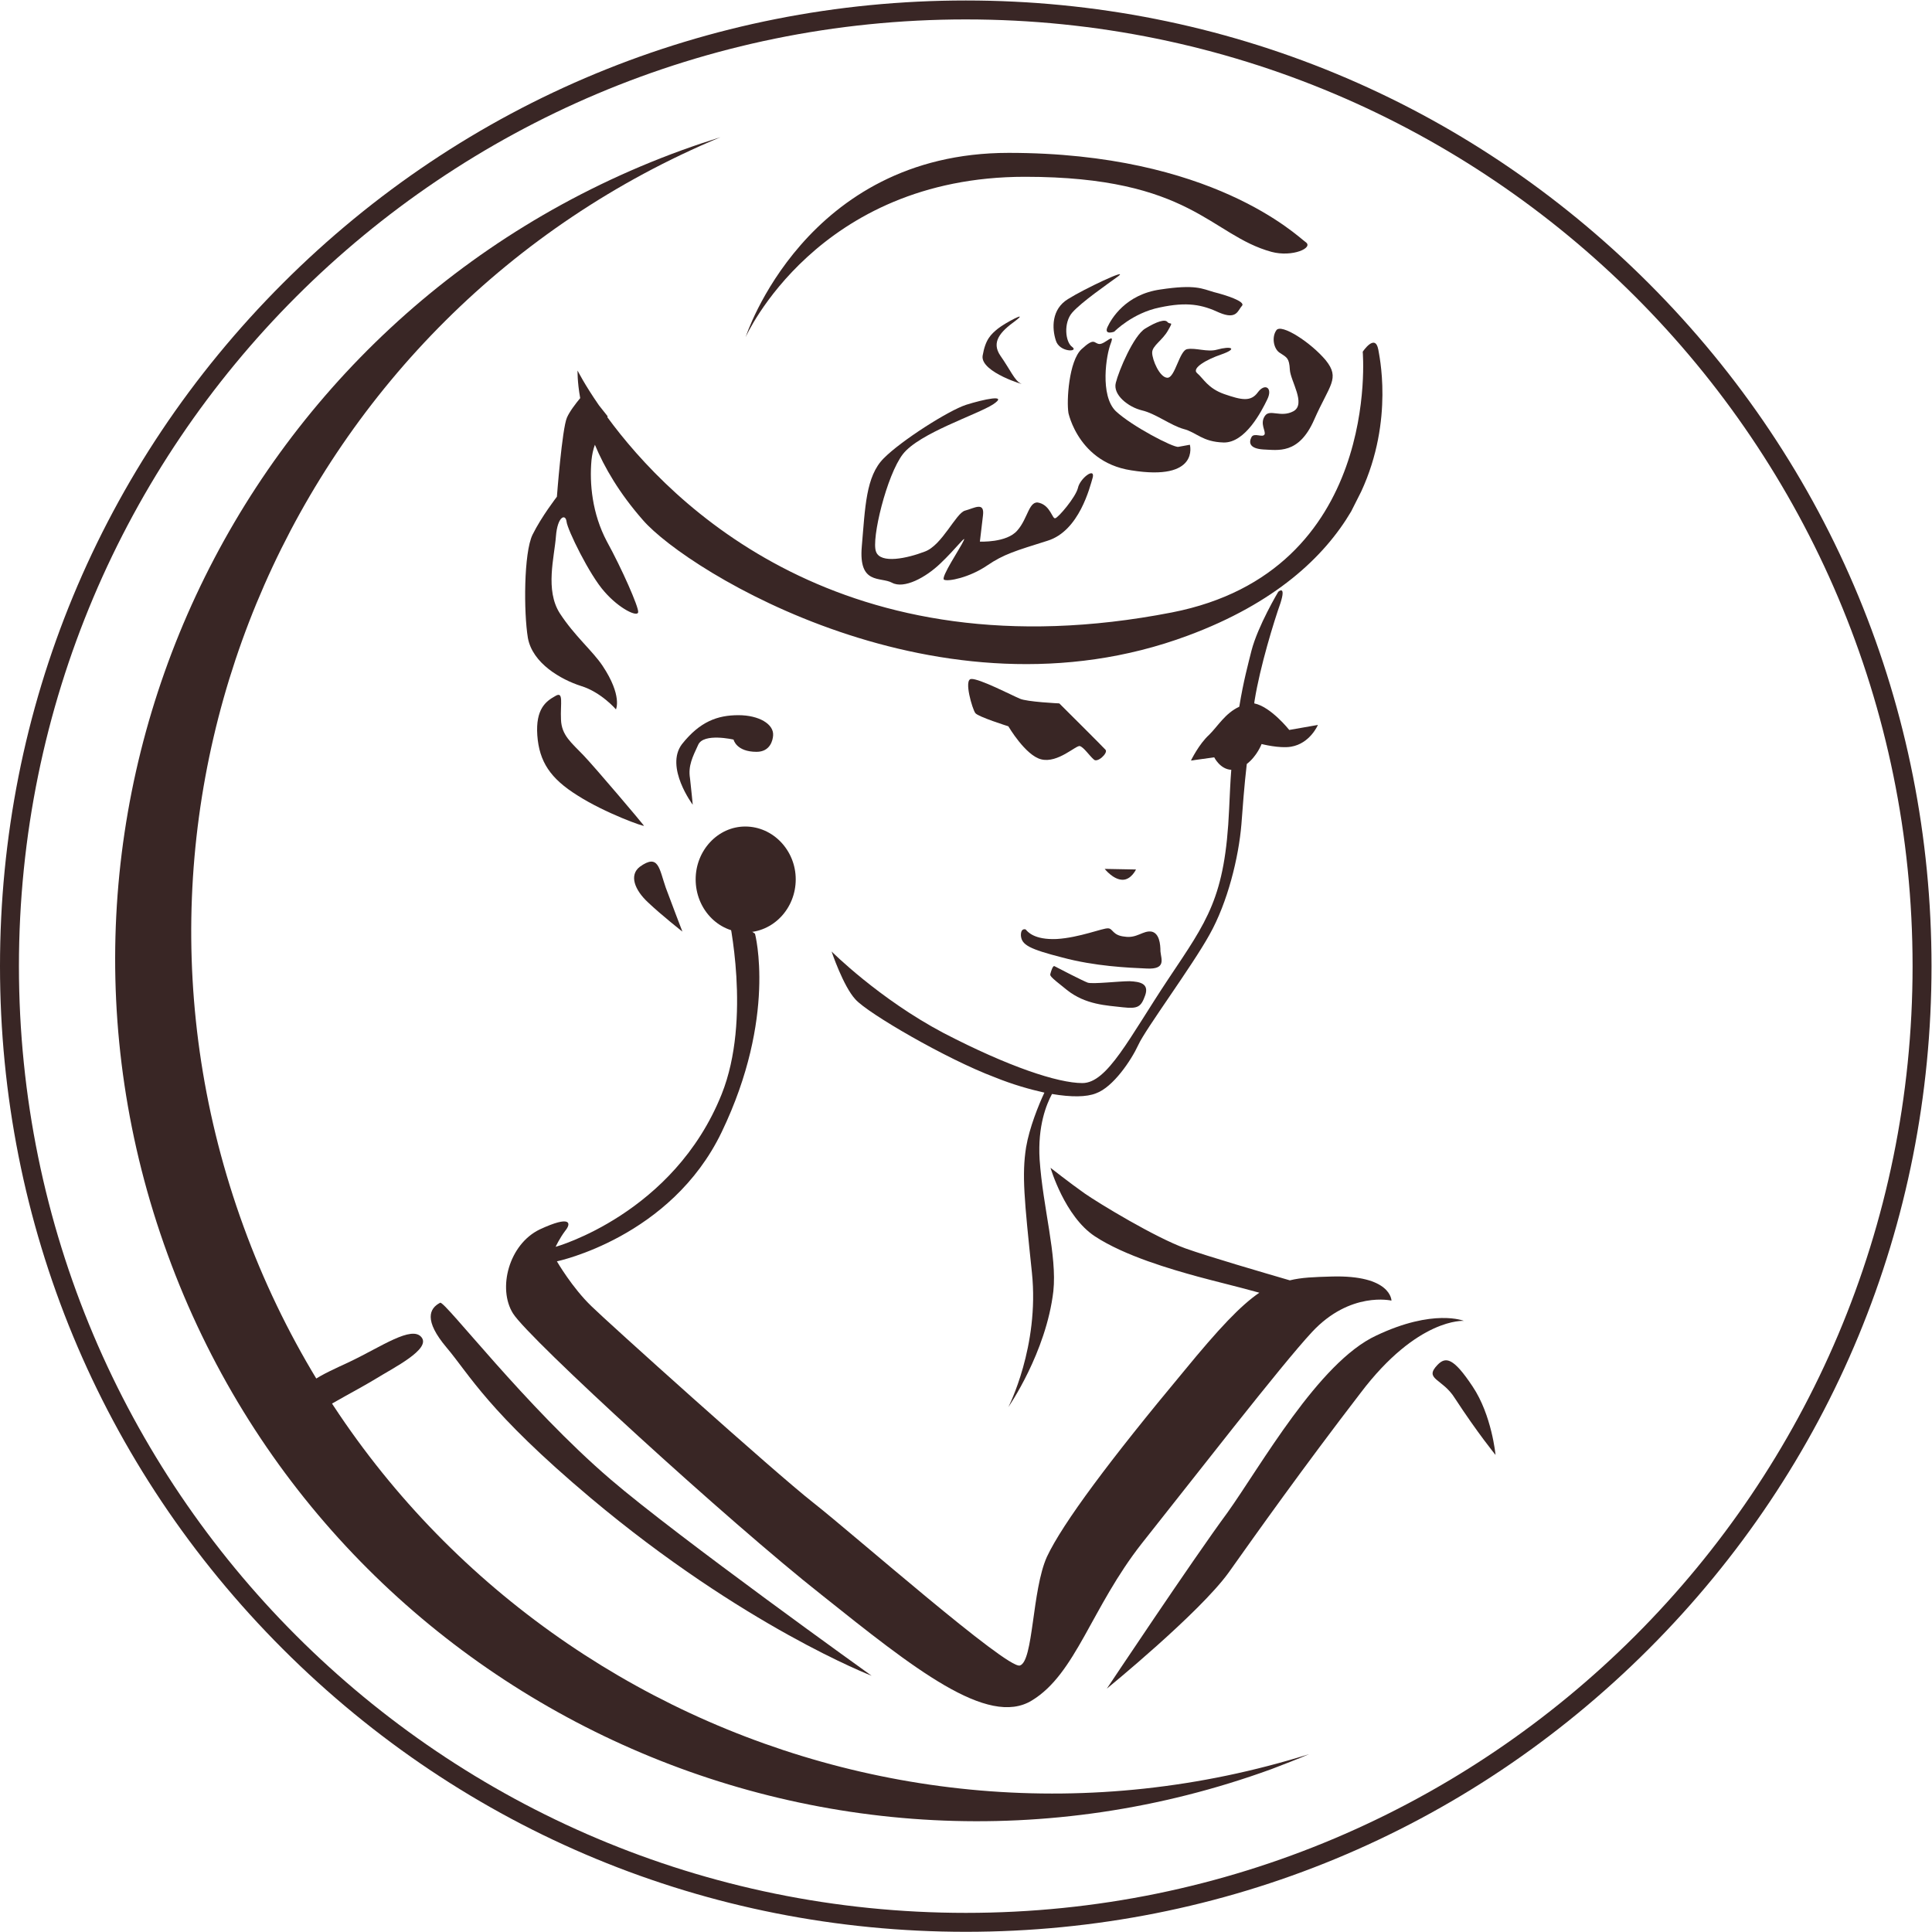 <?xml version="1.0" encoding="UTF-8" standalone="no"?>
<svg
   xmlns:dc="http://purl.org/dc/elements/1.1/"
   xmlns:cc="http://creativecommons.org/ns#"
   xmlns:rdf="http://www.w3.org/1999/02/22-rdf-syntax-ns#"
   xmlns:svg="http://www.w3.org/2000/svg"
   xmlns="http://www.w3.org/2000/svg"
   viewBox="0 0 408 407.959"
   height="407.959"
   width="408"
   xml:space="preserve"
   id="svg2"
   version="1.1"><defs
     id="defs6"><clipPath
       id="clipPath18"
       clipPathUnits="userSpaceOnUse"><path
         id="path16"
         d="M 0,305.969 H 306 V 0 H 0 Z" /></clipPath></defs><g
     transform="matrix(1.333,0,0,-1.333,0,407.959)"
     id="g10"><g
       id="g12"><g
         clip-path="url(#clipPath18)"
         id="g14"><g
           transform="translate(153.016,305.969)"
           id="g20"><path
             id="path22"
             style="fill:#392625;fill-opacity:1;fill-rule:nonzero;stroke:none"
             d="m 0,0 c -40.889,0 -79.32,-15.913 -108.215,-44.808 -28.89,-28.89 -44.801,-67.308 -44.801,-108.176 0,-40.872 15.911,-79.29 44.801,-108.18 28.894,-28.893 67.325,-44.805 108.215,-44.805 40.87,0 79.29,15.912 108.183,44.806 28.89,28.892 44.801,67.31 44.801,108.179 0,40.865 -15.911,79.283 -44.801,108.176 C 79.289,-15.913 40.869,0 0,0 m 0,-3 c 82.85,0 149.984,-67.15 149.984,-149.984 0,-82.842 -67.134,-149.985 -149.984,-149.985 -82.896,0 -150.016,67.143 -150.016,149.985 C -150.016,-70.15 -82.896,-3 0,-3" /></g><g
           transform="translate(196.748,257.584)"
           id="g24"><path
             id="path26"
             style="fill:#392625;fill-opacity:1;fill-rule:nonzero;stroke:none"
             d="m 0,0 c -0.664,-0.733 -0.818,-2.23 -3.565,-1.073 -2.733,1.274 -5.08,1.76 -9.449,0.826 -4.322,-0.872 -7.209,-3.836 -7.209,-3.836 0,0 -1.651,-0.61 -1.08,0.718 0.602,1.304 2.856,5.187 8.398,5.966 5.573,0.841 6.607,0.116 8.474,-0.417 C -2.655,1.745 0.694,0.687 0,0" /></g><g
           transform="translate(26.541,107.361)"
           id="g28"><path
             id="path30"
             style="fill:#392625;fill-opacity:1;fill-rule:nonzero;stroke:none"
             d="m 0,0 c 25.749,-70.809 104.076,-107.356 174.9,-81.583 1.992,0.771 3.967,1.512 5.943,2.361 C 111.67,-100.903 37.08,-64.387 12.041,4.384 -13.044,73.217 20.732,149.058 87.589,176.945 85.567,176.312 83.606,175.656 81.491,174.892 10.698,149.135 -25.841,70.847 0,0" /></g><g
           transform="translate(85.525,111.282)"
           id="g32"><path
             id="path34"
             style="fill:#392625;fill-opacity:1;fill-rule:nonzero;stroke:none"
             d="M 0,0 C 4.986,2.315 5.002,0.957 4.014,-0.232 3.072,-1.498 2.501,-2.763 2.501,-2.763 c 0,0 18.709,5.202 26.304,24.181 4.786,11.957 1.066,28.296 1.066,28.296 l 4.214,-2.871 c 0,0 3.504,-13.168 -5.28,-31.429 C 20.763,-1.312 2.702,-5.063 2.702,-5.063 c 0,0 2.408,-4.168 5.48,-7.117 2.269,-2.254 28.836,-26.181 35.196,-31.167 6.406,-5.032 30.58,-26.304 32.664,-25.748 2.177,0.648 1.899,11.932 4.292,17.227 2.485,5.295 10.018,15.391 21.766,29.485 5.495,6.699 8.907,10.311 11.886,12.349 -2.84,0.803 -7.194,1.852 -9.787,2.563 -4.045,1.111 -11.547,3.257 -16.27,6.375 -4.786,3.149 -7.025,10.852 -7.025,10.852 0,0 3.073,-2.416 5.372,-4.037 2.331,-1.628 11.27,-7.031 15.994,-8.729 3.626,-1.297 12.365,-3.844 16.547,-5.064 1.869,0.463 3.891,0.526 6.546,0.603 9.555,0.293 9.555,-3.814 9.555,-3.814 0,0 -6.529,1.544 -12.596,-4.985 -4.863,-5.218 -18.864,-23.311 -26.922,-33.437 -8.043,-10.219 -10.466,-20.701 -17.459,-24.93 -6.993,-4.292 -18.74,5.109 -33.328,16.749 -14.588,11.5 -46.434,40.614 -48.873,44.581 C -6.715,-9.371 -4.924,-2.362 0,0" /></g><g
           transform="translate(204.25,190.403)"
           id="g36"><path
             id="path38"
             style="fill:#392625;fill-opacity:1;fill-rule:nonzero;stroke:none"
             d="m 0,0 c 0,0 -2.917,3.682 -5.541,4.207 0,0.154 0.03,0.347 0.062,0.517 0.848,5.287 3.056,12.488 4.09,15.39 0.926,2.926 -0.355,1.776 -0.355,1.776 0,0 -3.227,-5.396 -4.245,-9.34 -0.494,-1.999 -1.266,-4.785 -1.93,-8.868 -2.238,-1.035 -3.395,-3.088 -4.769,-4.446 -1.622,-1.466 -2.887,-4.083 -2.887,-4.083 l 3.689,0.509 c 0,0 0.926,-1.898 2.701,-1.975 -0.154,-1.907 -0.231,-3.929 -0.339,-6.191 -0.633,-14.094 -3.443,-17.667 -9.664,-26.991 -6.174,-9.293 -9.617,-16.448 -13.583,-16.448 -3.891,0 -11.733,2.601 -21.999,7.934 -10.219,5.396 -17.736,12.913 -17.736,12.913 0,0 1.837,-5.503 3.781,-7.594 1.914,-2.169 14.388,-9.448 22.076,-12.335 2.917,-1.181 5.556,-1.914 7.857,-2.431 -0.896,-1.898 -2.378,-5.55 -2.902,-8.668 -0.68,-4.353 -0.294,-8.182 0.925,-19.852 1.22,-11.685 -3.735,-21.302 -3.735,-21.302 0,0 5.989,8.597 7.132,18.369 0.601,5.681 -1.651,13.183 -2.177,20.855 -0.324,5.326 1.08,8.745 1.961,10.382 3.041,-0.517 5.464,-0.502 6.977,0.108 2.717,0.98 5.573,5.225 6.7,7.672 1.096,2.447 8.52,12.473 11.284,17.475 2.871,5.102 4.615,12.226 5.048,17.482 0.185,2.508 0.448,6.082 0.849,9.539 1.652,1.282 2.346,3.166 2.346,3.166 0,0 2.825,-0.734 4.662,-0.425 3.026,0.502 4.261,3.45 4.261,3.45 z" /></g><g
           transform="translate(119.857,186.938)"
           id="g40"><path
             id="path42"
             style="fill:#392625;fill-opacity:1;fill-rule:nonzero;stroke:none"
             d="m 0,0 c -3.226,0 -3.643,1.938 -3.643,1.938 0,0 -4.754,1.103 -5.604,-0.826 -0.864,-1.876 -1.621,-3.319 -1.296,-5.303 0.216,-1.868 0.432,-4.191 0.432,-4.191 0,0 -4.446,5.951 -1.714,9.586 2.841,3.589 5.635,4.601 8.954,4.601 C 0.371,5.805 2.748,4.4 2.625,2.609 2.578,1.83 2.162,0 0,0" /></g><g
           transform="translate(214.053,225.013)"
           id="g44"><path
             id="path46"
             style="fill:#392625;fill-opacity:1;fill-rule:nonzero;stroke:none"
             d="m 0,0 c -4.245,-7.186 -12.025,-14.526 -25.856,-19.659 -39.21,-14.611 -79.269,10.165 -86.324,18.277 -3.751,4.269 -6.143,8.382 -7.626,11.956 -0.277,-0.748 -0.447,-1.559 -0.54,-2.431 -0.34,-3.712 0.109,-8.483 2.424,-12.867 2.393,-4.345 5.063,-10.427 4.971,-11.207 -0.047,-0.872 -2.964,0.494 -5.326,3.211 -2.377,2.632 -5.897,9.872 -6.02,11.115 -0.155,1.296 -1.436,0.872 -1.683,-2.339 -0.247,-3.304 -1.745,-8.498 0.617,-12.187 2.347,-3.605 5.172,-5.928 6.761,-8.298 3.181,-4.77 2.131,-6.923 2.131,-6.923 0,0 -2.331,2.732 -5.542,3.712 -3.164,1.012 -7.687,3.581 -8.413,7.626 -0.664,4.021 -0.664,13.453 0.741,16.34 1.435,2.895 3.859,6.013 3.859,6.013 0,0 0.818,10.775 1.59,12.535 0.432,0.987 1.359,2.184 2.1,3.087 -0.479,2.686 -0.417,4.369 -0.417,4.369 0,0 1.096,-2.2 3.396,-5.519 l 1.358,-1.714 c 0,0 0,-0.077 -0.031,-0.162 10.065,-13.731 37.281,-41.093 89.427,-30.928 33.281,6.499 30.24,41.302 30.24,41.302 0,0 1.976,2.995 2.47,0.324 C 4.369,25.069 6.885,14.58 1.59,3.149" /></g><g
           transform="translate(206.828,267.703)"
           id="g48"><path
             id="path50"
             style="fill:#392625;fill-opacity:1;fill-rule:nonzero;stroke:none"
             d="m 0,0 c -1.281,0.903 -14.772,14.125 -47.036,14.125 -32.278,0 -41.664,-29.184 -41.664,-29.184 0,0 11.3,25.394 44.258,25.394 26.35,0 29.345,-9.231 39.055,-11.894 C -2.053,-2.446 1.358,-0.903 0,0" /></g><g
           transform="translate(177.174,262.293)"
           id="g52"><path
             id="path54"
             style="fill:#392625;fill-opacity:1;fill-rule:nonzero;stroke:none"
             d="m 0,0 c -1.729,-1.266 -5.851,-4.099 -7.316,-5.781 -1.39,-1.606 -1.097,-4.647 0,-5.427 1.127,-0.825 -2.038,-0.902 -2.594,1.042 -0.602,1.869 -0.726,4.925 1.945,6.546 C -5.372,-1.992 1.714,1.343 0,0" /></g><g
           transform="translate(175.985,251.672)"
           id="g56"><path
             id="path58"
             style="fill:#392625;fill-opacity:1;fill-rule:nonzero;stroke:none"
             d="m 0,0 c -0.741,-1.806 -1.76,-8.29 0.787,-10.767 2.532,-2.37 9.124,-5.805 9.911,-5.65 0.833,0.146 1.822,0.332 1.822,0.332 0,0 1.589,-5.805 -9.293,-4.053 -9.093,1.382 -10.205,10.536 -9.942,9.085 -0.324,1.876 0.062,8.266 2.084,10.119 2.1,1.922 1.914,0.903 2.794,0.81 C -0.91,-0.186 0.68,1.829 0,0" /></g><g
           transform="translate(185.062,253.733)"
           id="g60"><path
             id="path62"
             style="fill:#392625;fill-opacity:1;fill-rule:nonzero;stroke:none"
             d="m 0,0 c -0.88,-1.605 -2.531,-2.447 -2.531,-3.55 0,-1.143 1.203,-3.983 2.423,-3.983 1.219,0 1.899,4.368 3.149,4.538 1.313,0.24 3.18,-0.509 4.678,-0.092 2.284,0.64 3.427,0.185 0.633,-0.78 -2.069,-0.702 -4.74,-2.122 -3.752,-2.948 1.004,-0.842 1.683,-2.401 4.323,-3.319 2.685,-0.919 4.167,-1.258 5.294,0.301 1.112,1.505 2.408,0.725 1.482,-1.143 -0.895,-1.852 -3.458,-6.861 -6.885,-6.815 -3.426,0.093 -4.322,1.621 -6.36,2.138 -2.037,0.564 -4.445,2.447 -6.591,2.948 -2.146,0.51 -4.662,2.463 -4.153,4.377 0.478,1.937 2.825,7.487 4.662,8.591 1.821,1.111 3.134,1.528 3.52,1.034 C 0.34,0.78 0.91,1.575 0,0" /></g><g
           transform="translate(202.213,253.733)"
           id="g64"><path
             id="path66"
             style="fill:#392625;fill-opacity:1;fill-rule:nonzero;stroke:none"
             d="m 0,0 c -0.803,-1.119 -0.433,-3.087 0.648,-3.651 0.973,-0.663 1.389,-0.725 1.482,-2.601 0.093,-1.775 2.609,-5.411 0.587,-6.576 -2.023,-1.096 -3.751,0.402 -4.538,-0.749 -0.85,-1.25 0.2,-2.431 -0.063,-2.948 -0.308,-0.548 -1.667,0.355 -2.068,-0.425 -0.432,-0.841 -0.339,-1.805 1.899,-1.945 2.253,-0.077 5.588,-0.856 8.027,4.693 2.439,5.55 4.168,6.545 1.852,9.432 C 5.465,-1.945 0.771,1.096 0,0" /></g><g
           transform="translate(160.842,255.2)"
           id="g68"><path
             id="path70"
             style="fill:#392625;fill-opacity:1;fill-rule:nonzero;stroke:none"
             d="m 0,0 c -2.346,-1.698 -3.859,-3.334 -2.346,-5.519 1.59,-2.277 2.269,-3.975 3.242,-4.399 1.049,-0.402 -6.453,1.751 -6.067,4.399 0.447,2.617 1.312,3.396 2.439,4.315 C -1.59,-0.293 2.315,1.76 0,0" /></g><g
           transform="translate(157.322,241.978)"
           id="g72"><path
             id="path74"
             style="fill:#392625;fill-opacity:1;fill-rule:nonzero;stroke:none"
             d="m 0,0 c -2.578,-1.652 -11.67,-4.539 -14.279,-7.873 -2.563,-3.303 -5.033,-13.5 -4.261,-15.452 0.71,-1.992 5.002,-1.042 7.704,0 2.763,0.965 4.955,6.128 6.405,6.499 1.467,0.393 3.104,1.466 2.841,-0.741 -0.263,-2.184 -0.494,-4.168 -0.494,-4.168 0,0 4.245,-0.217 5.928,1.759 1.729,1.938 1.837,4.933 3.535,4.369 1.728,-0.501 2.007,-2.555 2.47,-2.431 0.494,0.092 3.226,3.319 3.596,4.786 0.309,1.512 2.687,3.318 2.363,1.728 -0.463,-1.59 -2.146,-8.513 -7.163,-10.072 -5.094,-1.606 -6.916,-2.115 -9.586,-3.929 -2.78,-1.899 -6.191,-2.586 -6.824,-2.246 -0.571,0.347 2.594,5.024 3.103,6.175 0.525,1.096 -1.327,-1.382 -3.674,-3.597 -2.315,-2.231 -5.773,-4.091 -7.672,-3.057 -1.822,0.98 -5.31,-0.378 -4.785,5.735 0.54,6.206 0.633,11.13 3.473,13.971 2.794,2.825 10.281,7.579 13.059,8.482 C -1.59,0.779 2.578,1.713 0,0" /></g><g
           transform="translate(110.209,166.738)"
           id="g76"><path
             id="path78"
             style="fill:#392625;fill-opacity:1;fill-rule:nonzero;stroke:none"
             d="m 0,0 c 0,-4.646 3.52,-8.405 7.857,-8.405 4.415,0 7.997,3.759 7.997,8.405 0,4.577 -3.582,8.367 -7.997,8.367 C 3.52,8.367 0,4.577 0,0" /></g><g
           transform="translate(179.969,168.298)"
           id="g80"><path
             id="path82"
             style="fill:#392625;fill-opacity:1;fill-rule:nonzero;stroke:none"
             d="m 0,0 -4.956,0.093 c 0,0 1.344,-1.722 2.841,-1.722 C -0.757,-1.629 0,0 0,0" /></g><g
           transform="translate(162.494,158.796)"
           id="g84"><path
             id="path86"
             style="fill:#392625;fill-opacity:1;fill-rule:nonzero;stroke:none"
             d="m 0,0 c 0.293,-0.34 1.312,-1.667 4.908,-1.513 3.582,0.209 7.333,1.752 8.136,1.69 0.787,0 0.694,-1.127 2.64,-1.312 1.929,-0.316 2.917,1.011 4.26,0.795 1.22,-0.262 1.405,-1.952 1.405,-3.133 0.108,-1.204 0.957,-2.872 -2.161,-2.717 -3.026,0.131 -8.228,0.362 -13.4,1.752 -5.202,1.335 -6.436,1.991 -6.545,3.473 C -0.788,0.316 0,0 0,0" /></g><g
           transform="translate(167.819,194.61)"
           id="g88"><path
             id="path90"
             style="fill:#392625;fill-opacity:1;fill-rule:nonzero;stroke:none"
             d="M 0,0 C 0,0 6.916,-6.877 7.333,-7.356 7.749,-7.873 6.005,-9.509 5.449,-8.869 4.771,-8.29 3.891,-6.955 3.257,-6.761 c -0.57,0.185 -3.488,-2.748 -6.097,-2.108 -2.501,0.579 -5.233,5.242 -5.233,5.242 0,0 -4.832,1.512 -5.234,2.099 -0.463,0.61 -1.852,5.302 -0.663,5.395 1.235,0.123 6.607,-2.663 7.718,-3.118 C -5.155,0.239 0,0 0,0" /></g><g
           transform="translate(66.785,94.178)"
           id="g92"><path
             id="path94"
             style="fill:#392625;fill-opacity:1;fill-rule:nonzero;stroke:none"
             d="m 0,0 c -1.528,1.945 -6.391,-1.498 -11.331,-3.844 -4.94,-2.315 -7.348,-3.211 -10.389,-7.75 -2.84,-4.26 -2.068,-5.449 -2.068,-5.449 0,0 1.297,1.56 5.773,4.292 4.384,2.701 7.919,4.461 10.744,6.175 C -4.461,-4.832 1.498,-1.884 0,0" /></g><g
           transform="translate(69.733,99.658)"
           id="g96"><path
             id="path98"
             style="fill:#392625;fill-opacity:1;fill-rule:nonzero;stroke:none"
             d="m 0,0 c -1.713,-0.881 -2.624,-2.779 1.019,-7.102 3.659,-4.322 6.499,-10.08 22.8,-23.803 24.236,-20.362 44.535,-28.188 44.535,-28.188 0,0 -30.781,22.029 -41.355,31.106 C 13.507,-16.426 0.726,0.339 0,0" /></g><g
           transform="translate(231.913,96.786)"
           id="g100"><path
             id="path102"
             style="fill:#392625;fill-opacity:1;fill-rule:nonzero;stroke:none"
             d="m 0,0 c 0,0 -7.317,0.556 -16.394,-11.454 -9.169,-11.933 -16.347,-22.044 -20.871,-28.419 -4.646,-6.438 -19.296,-18.386 -19.296,-18.386 0,0 13.663,20.516 19.081,27.849 5.31,7.425 14.463,23.849 23.587,28.079 C -4.801,1.991 0,0 0,0" /></g><g
           transform="translate(227.745,89.824)"
           id="g104"><path
             id="path106"
             style="fill:#392625;fill-opacity:1;fill-rule:nonzero;stroke:none"
             d="m 0,0 c -2.223,-2.315 0.772,-2.13 2.732,-5.279 3.628,-5.558 6.454,-9 6.454,-9 0,0 -0.587,6.299 -3.628,10.837 C 2.517,1.143 1.297,1.328 0,0" /></g><g
           transform="translate(167.048,152.984)"
           id="g108"><path
             id="path110"
             style="fill:#392625;fill-opacity:1;fill-rule:nonzero;stroke:none"
             d="m 0,0 c 0.617,-0.332 4.522,-2.339 5.279,-2.617 0.803,-0.254 4.924,0.232 6.622,0.232 1.683,-0.077 3.104,-0.378 2.486,-2.215 -0.663,-1.868 -1.142,-2.185 -3.581,-1.915 -2.47,0.294 -5.867,0.371 -8.846,2.756 -2.948,2.339 -2.686,2.215 -2.547,2.733 0,0 0.309,1.165 0.587,1.026" /></g><g
           transform="translate(101.364,168.73)"
           id="g112"><path
             id="path114"
             style="fill:#392625;fill-opacity:1;fill-rule:nonzero;stroke:none"
             d="m 0,0 c -1.729,-1.328 -0.818,-3.682 1.296,-5.642 2.1,-1.999 5.45,-4.631 5.45,-4.631 0,0 -1.945,5.063 -2.64,6.969 C 3.057,-0.278 2.979,2.138 0,0" /></g><g
           transform="translate(102.012,175.244)"
           id="g116"><path
             id="path118"
             style="fill:#392625;fill-opacity:1;fill-rule:nonzero;stroke:none"
             d="m 0,0 c -0.201,0.316 -7.58,9.046 -9.54,11.107 -1.96,2.053 -3.504,3.195 -3.597,5.688 -0.123,2.54 0.479,4.616 -0.942,3.713 -1.42,-0.795 -3.102,-1.999 -2.809,-6.206 0.308,-4.168 2.053,-6.83 6.375,-9.524 C -6.144,1.984 0.247,-0.293 0,0" /></g></g></g></g></svg>